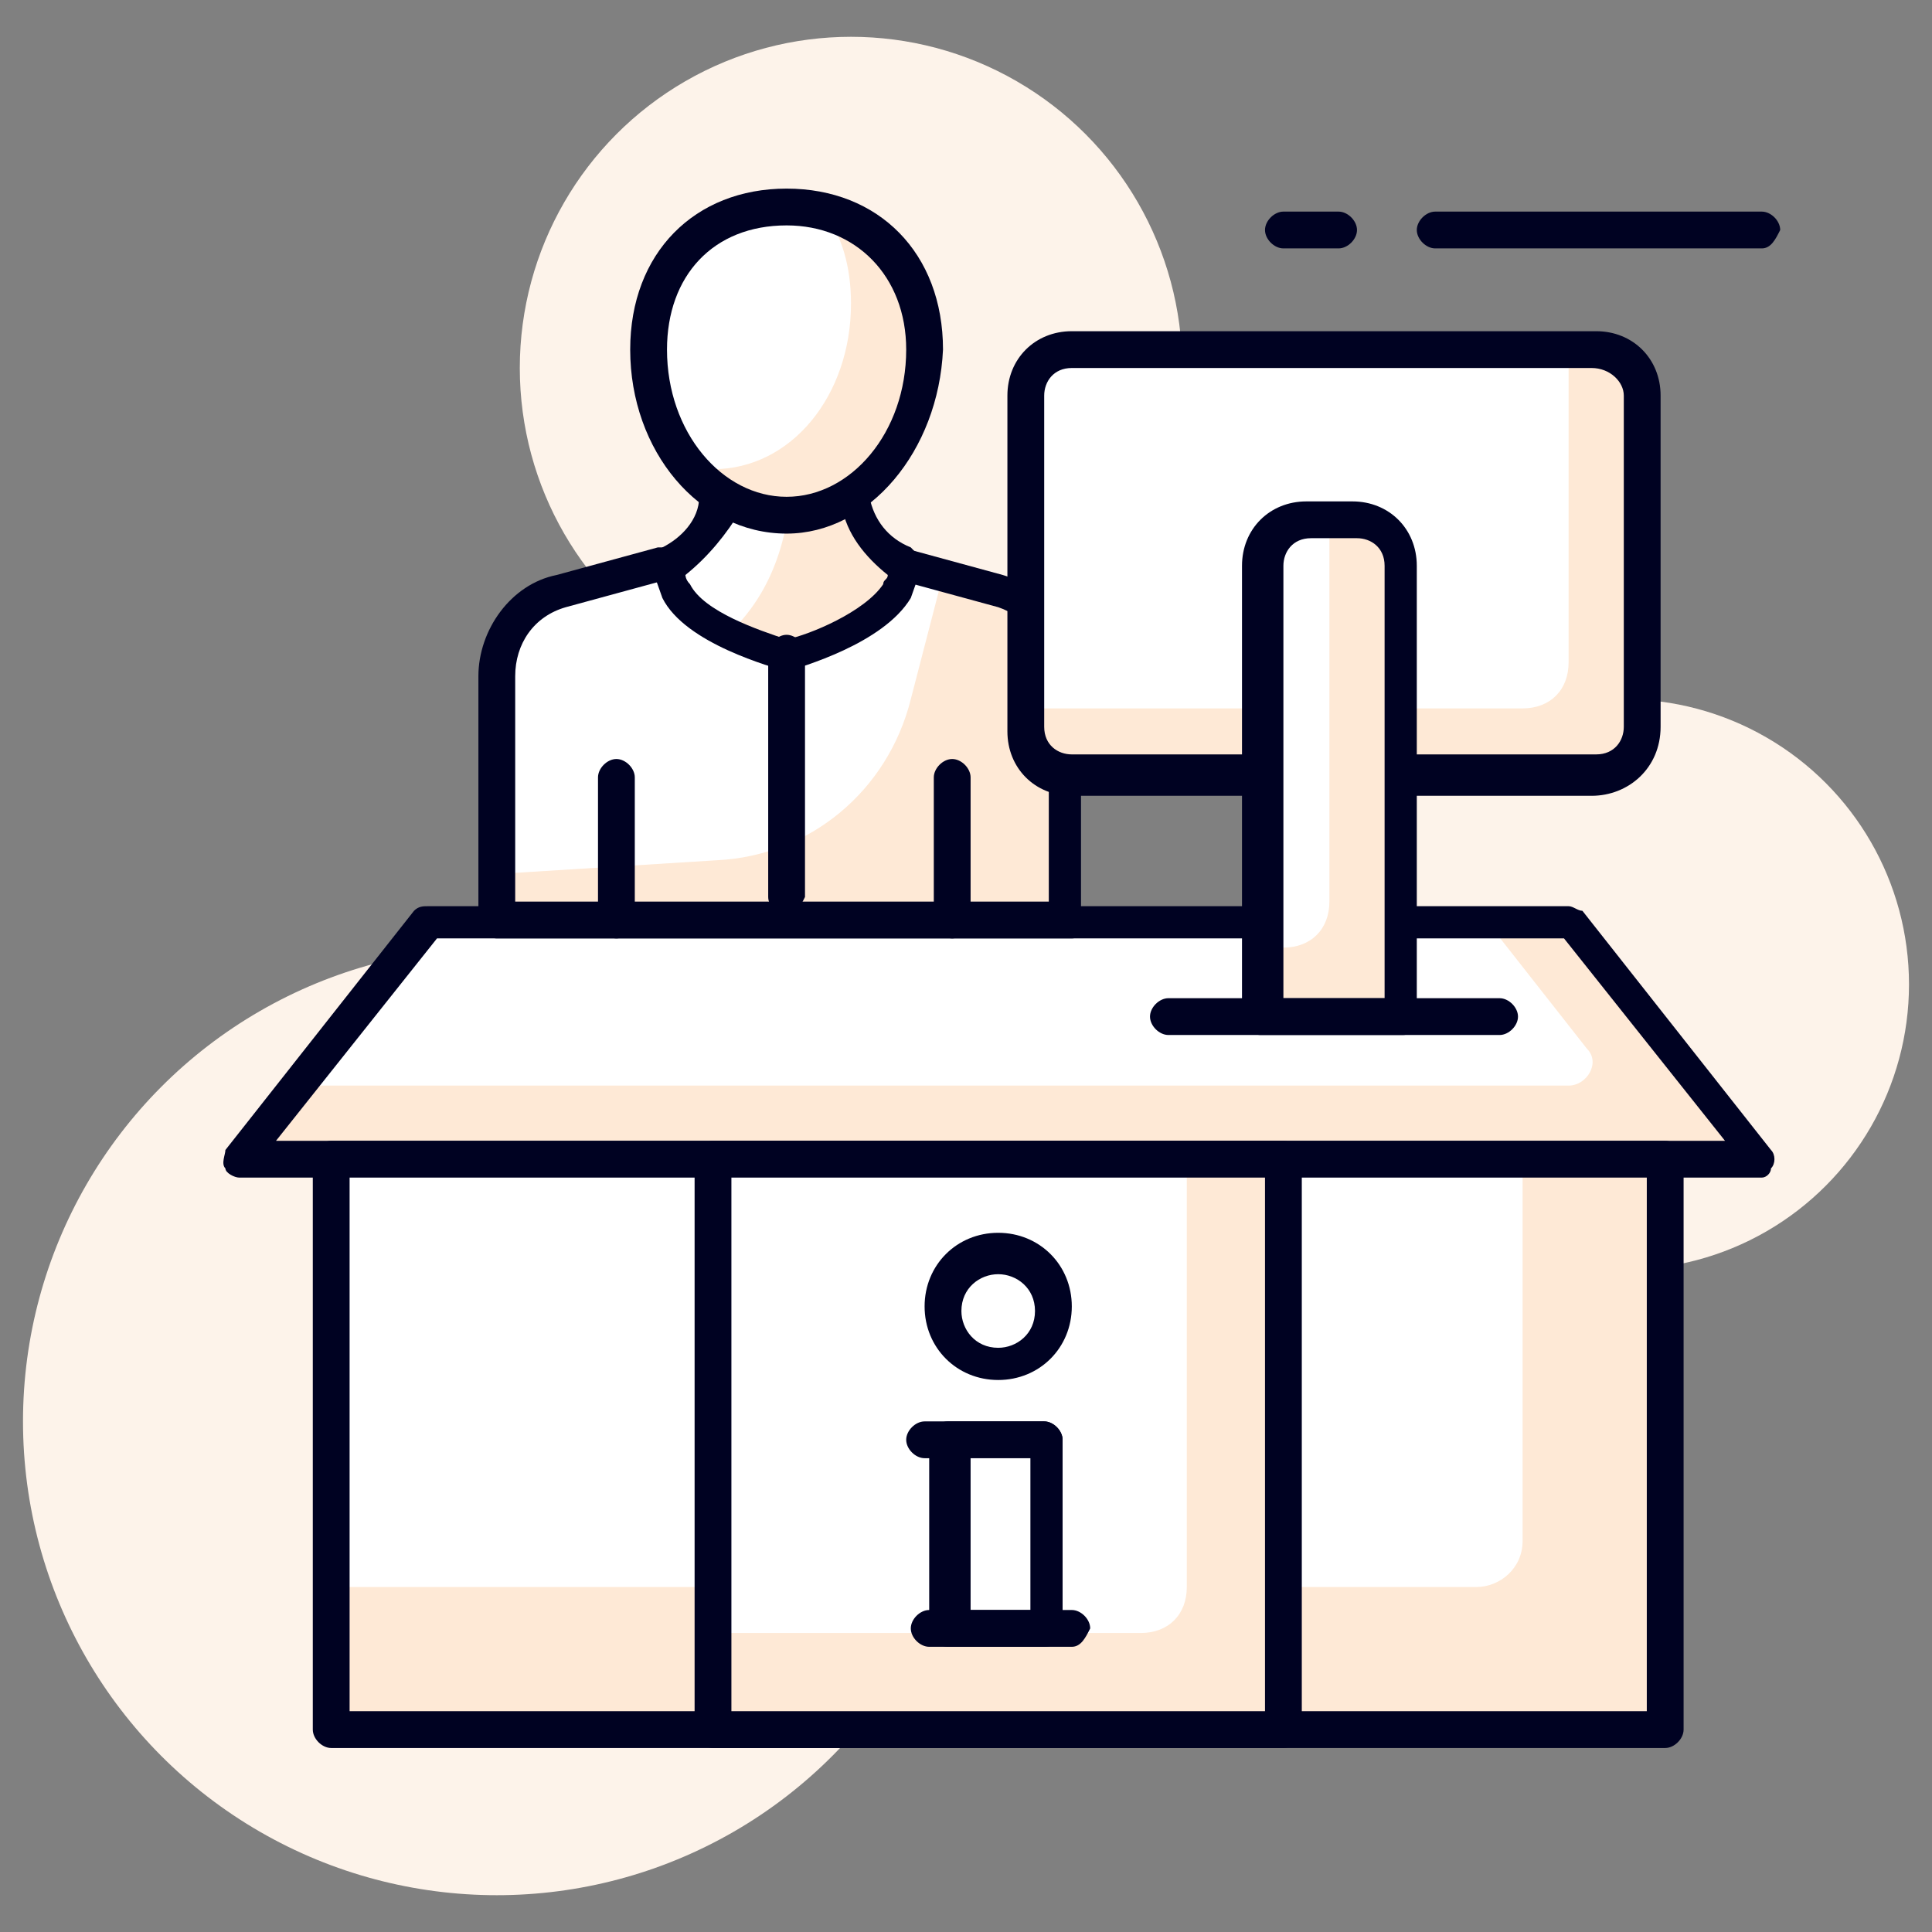 <svg xmlns="http://www.w3.org/2000/svg" xml:space="preserve" viewBox="0 0 42 42" version="1.0"><rect x="0" y="0" width="42" height="42" fill="#808080" stroke="none"/><circle r="7.2" cy="8" cx="18.5" fill="#FDF3EA"></circle><circle r="6.2" cy="21.4" cx="35.3" fill="#FDF3EA"></circle><circle r="10.3" cy="30.9" cx="10.8" fill="#FDF3EA"></circle><polygon points="38.3 25.2 5.2 25.2 9.3 20 34.1 20" fill="#FEE9D6"></polygon><path d="m34.1 23.6h-27.7l2.9-3.6h23l2.2 2.8c0.3 0.3 0 0.8-0.4 0.8z" fill="#FFFFFF"></path><path d="m38.3 25.6h-33.1c-0.1 0-0.3-0.1-0.3-0.2-0.1-0.1 0-0.3 0-0.4l4.1-5.2c0.1-0.1 0.2-0.1 0.3-0.1h24.8c0.1 0 0.2 0.1 0.3 0.1l4.1 5.2c0.1 0.1 0.1 0.3 0 0.4 0 0.1-0.1 0.2-0.2 0.2zm-32.3-0.8h31.5l-3.5-4.4h-24.5l-3.5 4.4z" fill="#000222"></path><rect height="12.4" width="29" y="25.2" x="7.2" fill="#FEE9D6"></rect><path d="m32.1 34.5h-24.9v-9.3h25.9v8.3c0 0.6-0.5 1-1 1z" fill="#FFFFFF"></path><path d="m36.2 38h-29c-0.2 0-0.4-0.2-0.4-0.4v-12.4c0-0.2 0.2-0.4 0.4-0.4h29c0.2 0 0.4 0.2 0.4 0.4v12.4c0 0.2-0.2 0.4-0.4 0.4zm-28.6-0.8h28.2v-11.6h-28.2v11.6z" fill="#000222"></path><rect height="12.4" width="12.4" y="25.2" x="15.5" fill="#FEE9D6"></rect><path d="m24.8 35.5h-9.3v-10.3h10.3v9.3c0 0.6-0.4 1-1 1z" fill="#FFFFFF"></path><path d="m27.9 38h-12.4c-0.2 0-0.4-0.2-0.4-0.4v-12.4c0-0.2 0.2-0.4 0.4-0.4h12.4c0.2 0 0.4 0.2 0.4 0.4v12.4c0 0.2-0.2 0.4-0.4 0.4zm-12-0.8h11.6v-11.6h-11.6v11.6z" fill="#000222"></path><circle r="1.2" cy="28.4" cx="21.7" fill="#FFFFFF"></circle><path d="m21.7 30c-0.9 0-1.6-0.7-1.6-1.6s0.7-1.6 1.6-1.6 1.6 0.7 1.6 1.6-0.7 1.6-1.6 1.6zm0-2.3c-0.4 0-0.8 0.3-0.8 0.8 0 0.4 0.3 0.8 0.8 0.8 0.4 0 0.8-0.3 0.8-0.8s-0.4-0.8-0.8-0.8z" fill="#000222"></path><rect height="4.1" width="2.1" y="31.3" x="20.7" fill="#FFFFFF"></rect><path d="m22.7 35.8h-2.1c-0.2 0-0.4-0.2-0.4-0.4v-4.1c0-0.2 0.2-0.4 0.4-0.4h2.1c0.2 0 0.4 0.2 0.4 0.4v4.1c0 0.2-0.1 0.4-0.4 0.4zm-1.6-0.8h1.3v-3.4h-1.3v3.4z" fill="#000222"></path><path d="m22.7 31.7h-2.6c-0.2 0-0.4-0.2-0.4-0.4s0.2-0.4 0.4-0.4h2.6c0.2 0 0.4 0.2 0.4 0.4s-0.1 0.4-0.4 0.4z" fill="#000222"></path><path d="m23.3 35.8h-3.1c-0.2 0-0.4-0.2-0.4-0.4s0.2-0.4 0.4-0.4h3.1c0.2 0 0.4 0.2 0.4 0.4-0.1 0.2-0.2 0.4-0.4 0.4z" fill="#000222"></path><path d="m21.8 12.8-2.2-0.6h-5.2l-2.2 0.6c-0.8 0.2-1.4 1-1.4 1.8v5.4h12.4v-5.3c0.1-0.9-0.5-1.6-1.4-1.9z" fill="#FFFFFF"></path><path d="m21.8 12.8-1.3-0.3-0.7 2.7c-0.5 2-2.2 3.4-4.2 3.5l-4.8 0.3v1h12.4v-5.3c0.1-0.9-0.5-1.6-1.4-1.9z" fill="#FEE9D6"></path><path d="m23.3 20.4h-12.5c-0.2 0-0.4-0.2-0.4-0.4v-5.3c0-1 0.7-2 1.7-2.2l2.2-0.6h0.1 5.1 0.1l2.2 0.6c1 0.3 1.7 1.2 1.7 2.2v5.3c0.1 0.2 0 0.4-0.2 0.4zm-12.1-0.8h11.6v-4.9c0-0.7-0.5-1.3-1.1-1.5l-2.2-0.6h-5l-2.2 0.6c-0.7 0.2-1.1 0.8-1.1 1.5v4.9z" fill="#000222"></path><path d="m19.5 12.8c0.1-0.2 0.2-0.4 0.2-0.5-0.5-0.3-0.9-0.8-1.1-1.4v-0.7h-2.9v0.8c-0.1 0.6-0.5 1.1-1.1 1.3 0 0.2 0.1 0.3 0.2 0.5 0.5 0.9 2.4 1.4 2.4 1.4s1.8-0.5 2.3-1.4z" fill="#FFFFFF"></path><path d="m18.6 10.9v-0.7h-1.4c0 1-0.2 2.6-1.5 3.7 1.3 0.8 3.1 0.4 3.9-1 0.1-0.2 0.2-0.4 0.2-0.5-0.7-0.4-1.1-0.9-1.2-1.5z" fill="#FEE9D6"></path><path d="m17.1 14.6c-0.1 0-0.1 0 0 0-0.3-0.1-2.2-0.6-2.7-1.6-0.1-0.3-0.2-0.5-0.2-0.7s0.1-0.3 0.2-0.4c0.4-0.2 0.8-0.6 0.8-1.1v-0.4-0.3c0-0.2 0.2-0.3 0.4-0.3h2.9c0.2 0 0.4 0.1 0.4 0.3v0.3 0.4c0.1 0.5 0.4 0.9 0.9 1.1 0.1 0.1 0.2 0.2 0.2 0.4s-0.1 0.4-0.2 0.7c-0.6 1-2.4 1.5-2.7 1.6zm-2.2-2.1s0 0.1 0.1 0.2c0.3 0.6 1.5 1 2.1 1.2 0.5-0.1 1.7-0.6 2.1-1.2 0-0.1 0.1-0.1 0.1-0.2-0.5-0.4-0.9-0.9-1-1.5v-0.4h-2.2v0.5c-0.3 0.5-0.7 1-1.2 1.4zm4.6 0.3z" fill="#000222"></path><path d="m20 7.6c0-2-1.3-3.1-3-3.1s-3 1.1-3 3.1 1.3 3.6 3 3.6 3-1.6 3-3.6z" fill="#FFFFFF"></path><path d="m17.9 4.6c0.4 0.5 0.6 1.2 0.6 2 0 2-1.3 3.6-3 3.6-0.2 0-0.4 0-0.6-0.1 0.5 0.7 1.3 1.1 2.2 1.1 1.6 0 3-1.6 3-3.6-0.1-1.6-1-2.7-2.2-3z" fill="#FEE9D6"></path><path d="m17.1 11.6c-1.9 0-3.4-1.8-3.4-4 0-2.1 1.4-3.5 3.4-3.5s3.4 1.4 3.4 3.5c-0.1 2.2-1.6 4-3.4 4zm0-6.7c-1.6 0-2.6 1.1-2.6 2.7 0 1.8 1.2 3.2 2.6 3.2s2.6-1.4 2.6-3.2c0-1.6-1.1-2.7-2.6-2.7z" fill="#000222"></path><path d="m33.7 7.6h-9.4c-1.1 0-2 0.9-2 2v5.3c0 1.1 0.9 2 2 2h9.4c1.1 0 2-0.9 2-2v-5.3c0-1.1-0.9-2-2-2z" fill="#FEE9D6"></path><path d="M34.1,7.6h-9.9c-1.1,0-2,0.9-2,2v5.8h10.9c0.6,0,1-0.4,1-1V7.6z" fill="#FFFFFF"></path><path d="m34.6 17.3h-11.3c-0.8 0-1.4-0.6-1.4-1.4v-7.3c0-0.8 0.6-1.4 1.4-1.4h11.4c0.8 0 1.4 0.6 1.4 1.4v7.2c0 0.9-0.7 1.5-1.5 1.5zm-11.3-9.3c-0.4 0-0.6 0.3-0.6 0.6v7.2c0 0.4 0.3 0.6 0.6 0.6h11.4c0.4 0 0.6-0.3 0.6-0.6v-7.2c0-0.3-0.3-0.6-0.7-0.6h-11.3z" fill="#000222"></path><path d="m29 11.2c-0.9 0-1.6 0.7-1.6 1.6v9.3h3.1v-9.3c0-0.9-0.7-1.6-1.5-1.6z" fill="#FEE9D6"></path><path d="m28.9 11.2c-0.9 0-1.6 0.7-1.6 1.6v7.8h0.6c0.6 0 1-0.4 1-1v-8.4z" fill="#FFFFFF"></path><path d="m30.5 22.5h-3.1c-0.2 0-0.4-0.2-0.4-0.4v-9.8c0-0.8 0.6-1.4 1.4-1.4h1c0.8 0 1.4 0.6 1.4 1.4v9.8c0.1 0.2-0.1 0.4-0.3 0.4zm-2.7-0.8h2.3v-9.4c0-0.4-0.3-0.6-0.6-0.6h-1c-0.4 0-0.6 0.3-0.6 0.6v9.4z" fill="#000222"></path><path d="m32.6 22.5h-7.2c-0.2 0-0.4-0.2-0.4-0.4s0.2-0.4 0.4-0.4h7.2c0.2 0 0.4 0.2 0.4 0.4s-0.2 0.4-0.4 0.4z" fill="#000222"></path><path d="m13.4 20.4c-0.2 0-0.4-0.2-0.4-0.4v-3.1c0-0.2 0.2-0.4 0.4-0.4s0.4 0.2 0.4 0.4v3.1c0 0.2-0.2 0.4-0.4 0.4z" fill="#000222"></path><path d="m20.7 20.4c-0.2 0-0.4-0.2-0.4-0.4v-3.1c0-0.2 0.2-0.4 0.4-0.4s0.4 0.2 0.4 0.4v3.1c0 0.2-0.2 0.4-0.4 0.4z" fill="#000222"></path><path d="m17.1 19.9c-0.2 0-0.4-0.2-0.4-0.4v-5.3c0-0.2 0.2-0.4 0.4-0.4s0.4 0.2 0.4 0.4v5.3c-0.1 0.2-0.2 0.4-0.4 0.4z" fill="#000222"></path><path d="m38.3 5.4h-7.1c-0.2 0-0.4-0.2-0.4-0.4s0.2-0.4 0.4-0.4h7.1c0.2 0 0.4 0.2 0.4 0.4-0.1 0.2-0.2 0.4-0.4 0.4z" fill="#000222"></path><path d="m29.1 5.4h-1.2c-0.2 0-0.4-0.2-0.4-0.4s0.2-0.4 0.4-0.4h1.2c0.2 0 0.4 0.2 0.4 0.4s-0.2 0.4-0.4 0.4z" fill="#000222"></path></svg>

